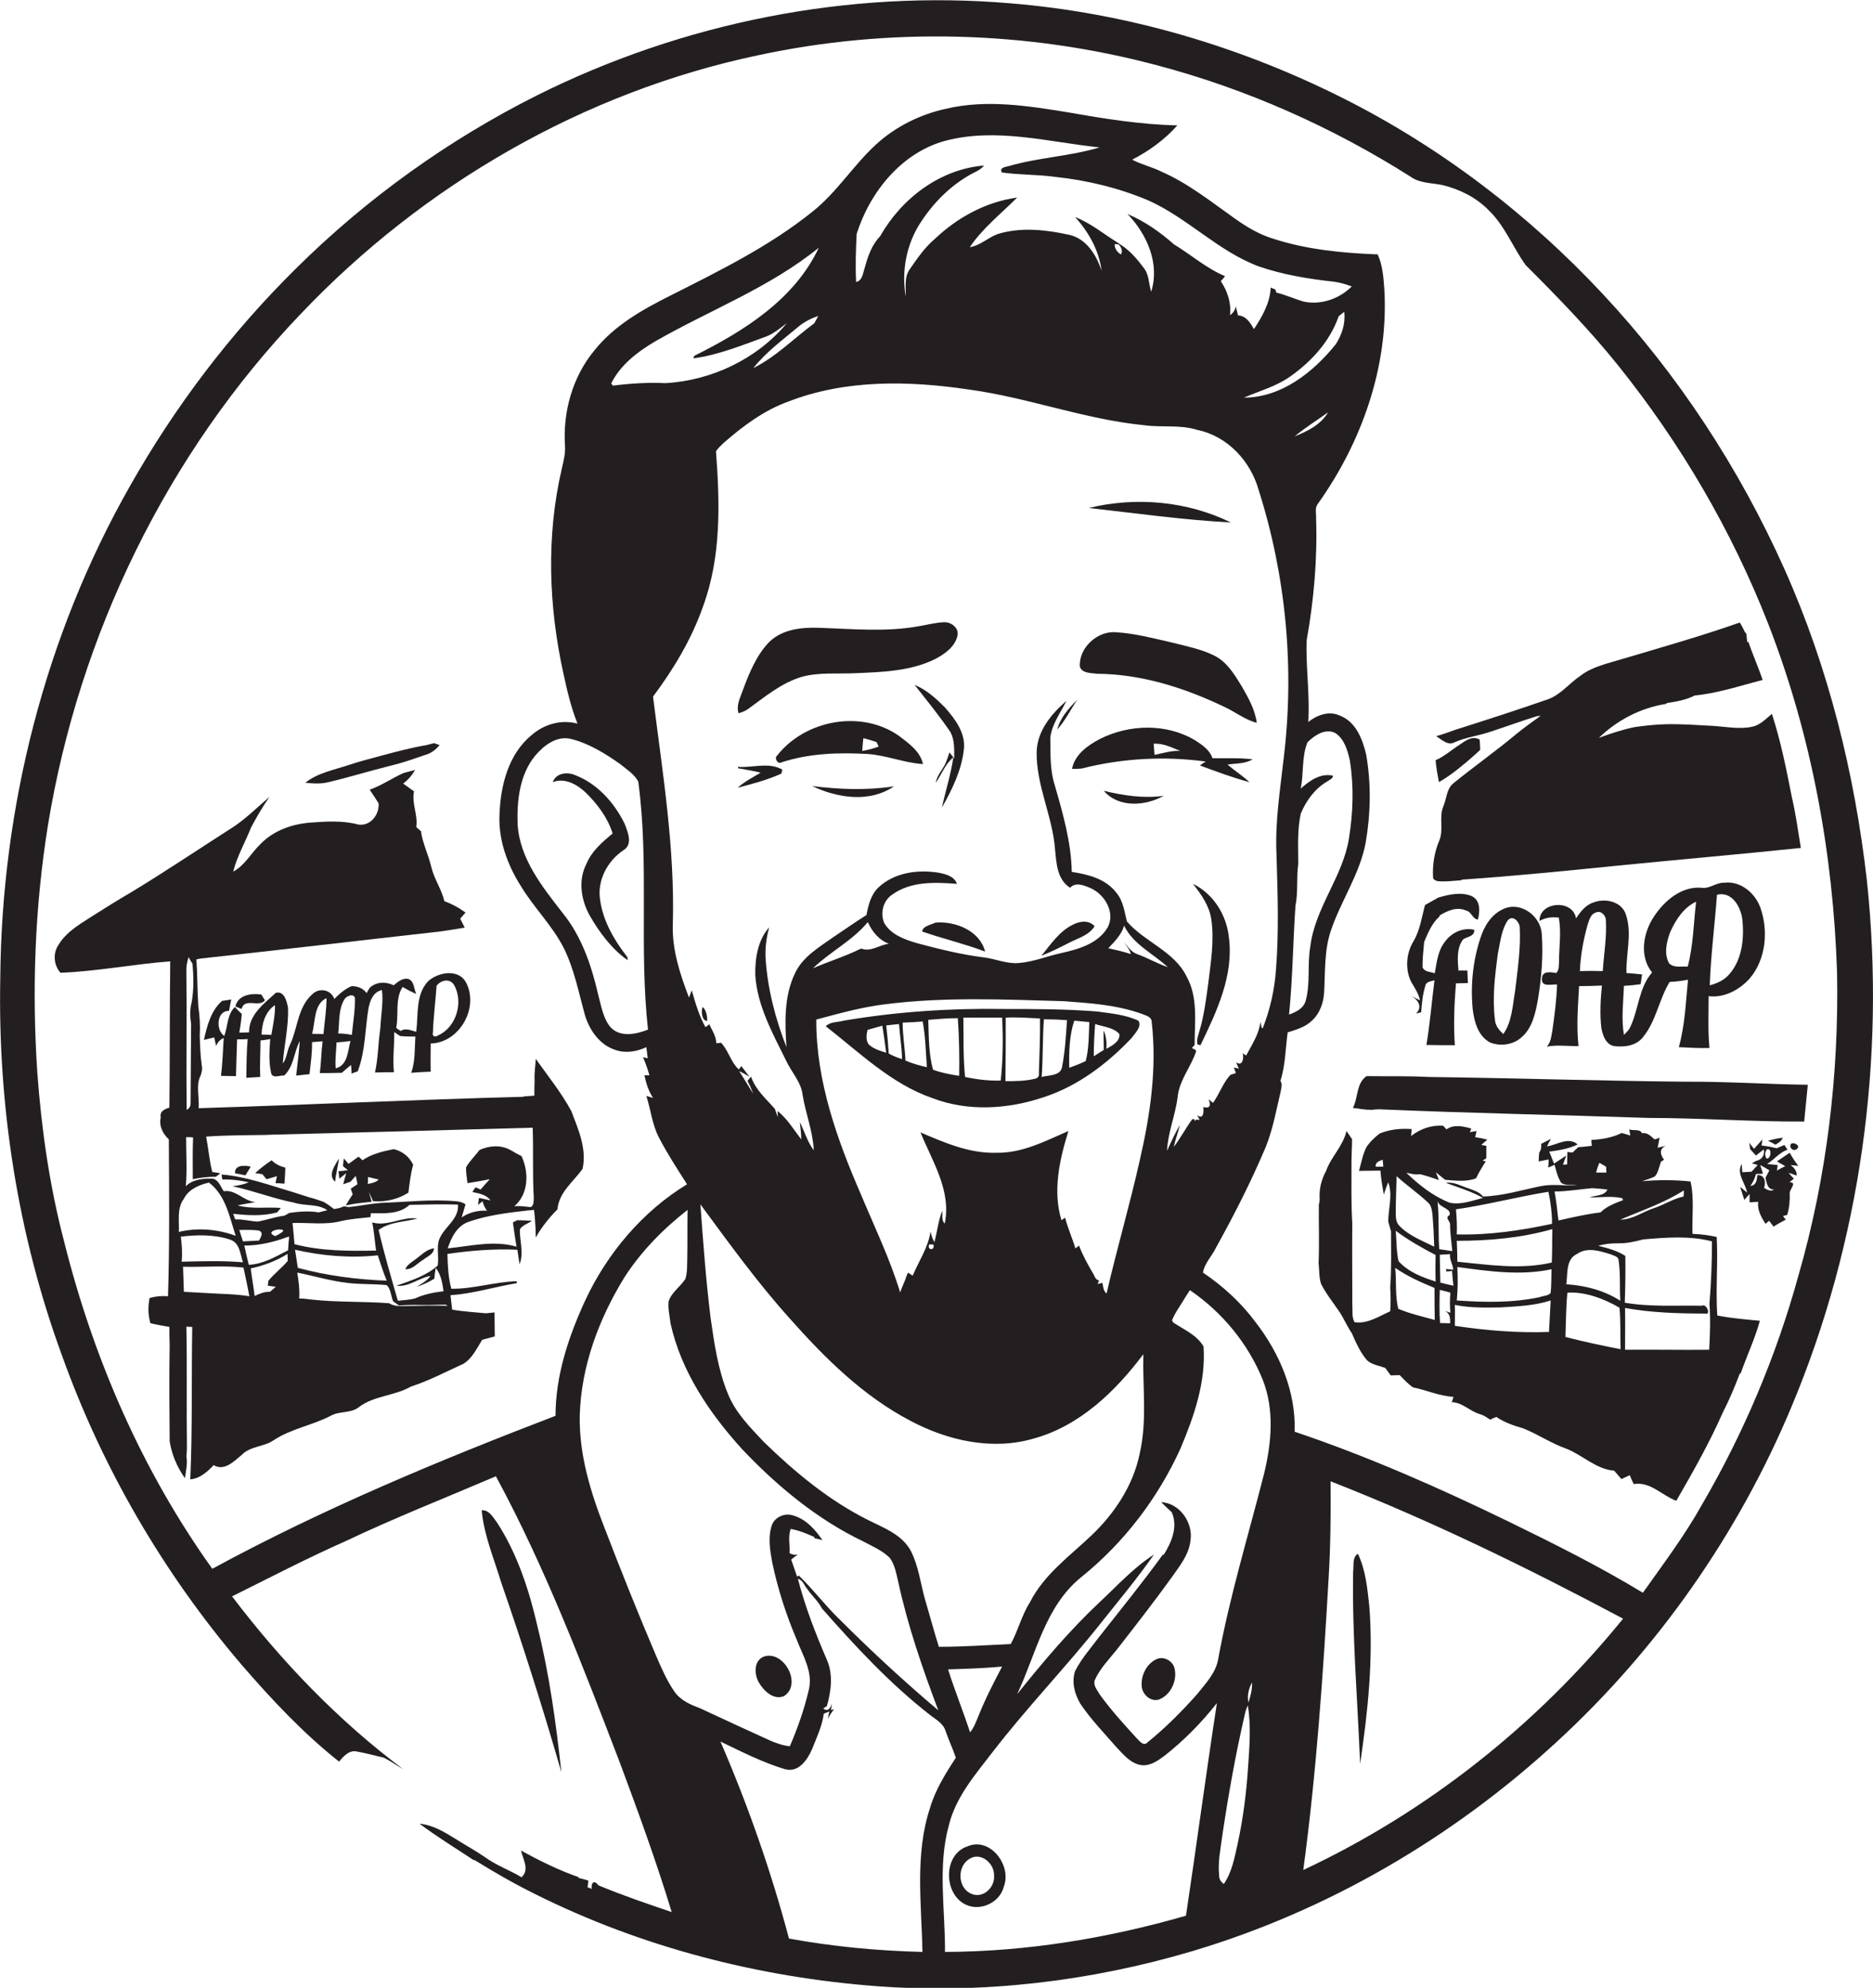 <?xml version="1.0" encoding="utf-8"?>
<!-- Generator: Adobe Illustrator 19.2.0, SVG Export Plug-In . SVG Version: 6.00 Build 0)  -->
<svg version="1.1" id="Layer_1" xmlns="http://www.w3.org/2000/svg" xmlns:xlink="http://www.w3.org/1999/xlink" x="0px" y="0px"
	 viewBox="0 0 672.3 713.4" enable-background="new 0 0 672.3 713.4" xml:space="preserve">
<g>
	<path fill="#231F20" d="M670.1,315.9c-4.4-38.4-13.8-76.4-29.6-111.7c-16.2-36.2-38.2-69.8-65.2-98.7
		c-26.8-28.7-58.4-52.8-93.5-70.4c-37.1-18.6-77.6-30.5-119-33.9c-58.3-5-117.7,6.9-170,33c-31.9,16-61.3,37.1-86.6,62.2
		c-23.4,23.1-43.5,49.6-59.7,78.3C16.2,228.1,0.6,289.6,0.1,351c-0.9,46,6.3,92.3,22.2,135.6c14.5,40.4,36.4,78,64.3,110.7
		c10.8,12.5,22.1,24.6,35.1,34.9c1.5-1.8,3.4-4,6-3.7c3.4,0.6,6.7,1.5,10.1,2.3c2.4,1.2,4.6,2.8,6.9,4.1
		c-23.4-17.5-43.8-38.8-61.4-62c13.5-6.7,26.9-13.7,40.7-19.8c17.7-8.4,36-15.6,54-23.3c17.8,32.9,31.1,67.9,44.5,102.8
		c6.6,17.7,13.1,35.5,18.6,53.6c-8.8-3-17.7-6-26.3-9.6c-2-2.6-2.7,0-2.4,1.3c-0.4-0.2-1.1-0.5-1.5-0.6c0.1-0.6,0.2-1.8,0.3-2.4
		c-0.9-0.3-2.8-0.8-3.7-1l0.3-0.2c-7.2-2.5-14.1-5.9-20.8-9.6c0.7,3.1,3.2,6.9,0.2,9.6c-4.3-2.6-9-4.2-13.1-7.2
		c-3.5-2.4-7.2-4.4-10.8-6.7c-3.9-2.4-8-4.9-12.7-5.3c6.3,4.7,13,8.8,19.5,13.1l0.2-0.1c7.1,4.4,14.4,8.6,21.9,12.3
		c38.1,19,80.1,29.8,122.6,33c38,2.8,76.4-1.7,112.9-12.5c48.8-14.5,93.8-40.8,131.2-75.3c36.2-33.3,65-74.5,84-119.8
		C667.9,445.7,676.9,379.9,670.1,315.9z M241.9,606.8c-2.8-4.1-4.7-8.7-6.7-13.3c-6.3-14.8-12.3-29.8-18.1-44.9
		c-5.1-13-9.3-26.6-9-40.7c0.5-17.6,6.9-34.7,16.1-49.6c6-9.3,13.9-17.3,22.6-24.1c-0.1,5.8,0,11.5-0.1,17.2
		c-0.1,2.5,0.1,5.1-0.7,7.6c-1.8,2.8-4.9,4.7-6,8c-0.3,2.7,0.4,5.4,0.7,8c3.8,17.2,14,32.2,25.7,45.1c12.6,13.3,27.1,25.3,43.7,33.2
		c3.2,1.7,6.7,3.2,9.3,5.8c1.8,2.5,2.3,5.6,3,8.5c3.4,15.8,8.7,31.1,14.4,46.2c-12.3-10.4-24.1-21.3-35.5-32.7
		c-5.1-4.9-9.4-10.7-14.5-15.6l0.9-0.5l-1.6,0.8c-0.7-2-1.4-4-2.1-6.1c0.8-0.7,1.6-1.3,2.4-1.8c-1.1,0.2-2.1,0-3-0.5
		c0.2-2.9-0.6-5.9,0.4-8.7c3,0.5,5.8,1.7,8.5,2.9v0.4c0.7,0.2,2.2,0.5,2.9,0.7c-2.6-3.8-5.9-7.5-10.4-8.8c-3-1.1-6.8,0.5-7.8,3.6
		c-1.4,4.3-0.6,8.9,0.2,13.3c2,9.5,5,18.8,8.8,27.7c2.2,5.7,5.9,11.6,4.3,18c-1.6,6.9-4,13.7-6.8,20.2c-2.6-0.3-5.2-1.2-7.6-2.3
		c-8.2-3.7-16.3-7.5-24.5-11.3C247.9,611.8,244.1,610.2,241.9,606.8z M234.4,250c7.4-9.9,13.9-20.7,18-32.5c6.5-17.7,6-37,4.6-55.5
		c0.7-1.2,1.8-2.1,2.8-3.1c6.9-6,14.5-11.7,23.2-14.8c20.6-8,43.3-7.5,64.8-4.3c21.3,2.9,41.5,10.7,62.9,12.8
		c6.3,0.9,12.9-0.3,19.1,1.7c10.8,2.2,19.1,11.2,22,21.6c9.8,30.8,12.9,63.8,9,96c-1.3,11.6-3.2,23.3-2.6,35.1
		c0.4,13.7,0.9,27.4-0.2,41c-0.5,7.2-2.1,14.2-4.7,20.9l-0.4,0.1c-0.1-0.5-0.3-1.6-0.5-2.2c-0.5,4.4-3.1,8.2-5.1,12L446,378
		c0.6,1.2,0.1,5.1-2.3,3.2c0.2,0.6,0.7,1.8,1,2.3l-1.8-0.4c0.2,0.5,0.5,1.5,0.7,2l-1.5,0.5c-0.1,0-0.3,0.1-0.5,0.2
		c-2.6,2.8-3.9,6.8-6.2,10l-1.6-1.3c1,2.4,0.4,3.4-1.9,2.8c0.2,1.2,0.3,4.8-2.2,2.9l0.9,1.7l-1.2-0.1c-0.1,0.1-0.4,0.4-0.6,0.5
		l0-0.6l-0.8-0.1c-2.4,3.2-4.2,6.8-6.7,10c0.6-2.7,1.6-5.2,2.2-7.9c-1.7,3-3.2,6.2-4.6,9.3c0.3-6.6,3-12.8,3.8-19.3
		c0.6-6.1,4.9-10.9,6.7-16.6l-0.6-0.5c-0.3-0.1-0.7-0.4-1-0.5c0.3-0.3,0.8-0.8,1-1.1c0-8.2,1.3-17.1-2.9-24.6
		c-4.5-9.1-15-12.3-21.4-19.7c-0.9-3.5-1.3-7.3-3.7-10.2c-3.8-5.1-10.2-6.7-16.1-7.6c-0.2-10.7-3.2-21-6.1-31.1
		c-1.8-5.6-1.5-11.4-1.6-17.1c0.6-4.9,3.7-8.9,5.8-13.2c-5.4,4.7-10.5,10.8-10.7,18.3c-0.2,12,5.7,23.1,6.6,35
		c0.5,5,0.7,10.8,5.4,13.8c2-2.2,5.2-0.8,7.5,0.2c5,2.3,8.8,8.7,6,14c-3.4,5.8-10.3,7.8-16.5,9.2c-5.2,1.1-10.1,3.2-15.4,3.6
		c-4.3,0.4-8.3-1.5-12.5-2c-8.1-1-16.1-3-24-5.1c-4.4-1.3-9.3-3-11.8-7.2c-1.5-3.5-0.5-8,2.8-10.2c6.7-4.9,15.5-4.5,23.3-3.9
		c-1-2.8-4.1-3.5-6.6-4c-7.4-1.2-15.8-0.1-21.5,5.2c-2.8,2.6-3.7,6.4-4.4,10c-4,2.5-7.8,5.2-11.7,7.8c-5.2,3.7-11.2,7.1-14,13.2
		c-3.9,8.2-3.6,17.6-3,26.4c-4-10.2-6.8-21-7.5-31.9c-0.2-3.8,0.3-7.5,1.3-11.1c-4.1,4.6-5.1,11.1-5,17.1c0.7,11,6.2,20.9,11,30.6
		c1.9,4.2,5.5,7.8,6,12.5c1.1,6.7,3.7,13.1,4,19.8c-2.3-3-3.3-6.7-5-10.1c0.2,2,0.5,4.1,0.5,6.2c-2.7-3.5-5-7.4-8.5-10.2l0.1,2.2
		c-0.4-1-0.7-2-1.1-3c-3.1-3.5-7-6.9-8.5-11.5c-0.5,0.5-0.9,1-1.3,1.5c0.8,1.5,1.5,3.1,2.1,4.7c-1.7-2.7-3.3-5.5-5.1-8.2
		c1.3,0.6,2.5,1.3,3.7,2c-1-1.3-1.9-2.5-2.9-3.8l-0.9,1.2c-2.9-2.6-3.7-6.8-6.4-9.6c-0.4,0.1-1.3,0.2-1.7,0.2c0-2.5-1.5-4.6-2.5-6.8
		c-0.4,0.3-1,0.8-1.4,1c-2.3-4.1-3.6-8.7-4.9-13.2c-0.3,0.7-0.7,2-1,2.6c-3.2-8.4-6.1-17.1-5.8-26.3
		C242.3,304.4,237.8,277.2,234.4,250z M232.6,369.5c-4.3,1.7-10,2.9-13.5-0.9c-2.7-3.3-3.3-7.7-4.4-11.7
		c-2.4-10.4-5.9-20.8-12.7-29.2c-7.3-9.4-15.4-19.4-16.2-31.8c-0.3-8.5,0.7-17.9,6.3-24.7c3.1-3.7,7.8-7.3,12.9-6
		c6.4,1.6,12.2,5.2,17.6,9c2.3,1.9,5.1,3.6,6.5,6.3C233.1,310,229.3,339.9,232.6,369.5z M220,138.4l-0.6-0.8
		c3.3-6.7,9.5-11.4,15.8-15.1c19.5-11.2,41.1-19.3,58.7-33.6c-8.7,18.6-27,30-44.7,38.8c-0.1,0.2-0.2,0.6-0.3,0.9
		c9.1-1.2,17.7-4.8,26.3-7.9c2.7-1.1,4.9-3,7.2-4.7c-10.6,12.8-27,20.6-43.6,21.5C232.5,137.2,226.3,137.6,220,138.4z M293.7,113.4
		c-0.3,0.6-1,1.9-1.4,2.6c-7.3,5.4-13.7,12-21.9,16.1c4.5-5.7,10.4-10,16-14.7C288.5,115.6,291,114.3,293.7,113.4z M359.6,61.9
		c6.4,0.9,12.9,0.7,19.3,1.6c11.3,1.2,22.5,3.9,33,8.3c14.3,6.3,25.2,18.3,39.9,23.8c8.7,3,17.9,4.5,27,5.5c2.2,0.3,4.3,0.9,6.4,1.7
		c-4.5,4.5-11.2,6.8-17.4,5.4c-3.3-1-6.4-2.4-9.7-3.2l-0.3-1.1l-1.7-0.7c-0.2,5.5-3.1,10.5-6,14.9c-1.3-2.2-2.8-4.8-5.7-4.9
		c-0.3-1.1-0.6-2.2-0.8-3.2c-0.3,1.3-1,2.4-2.1,3.1c0.5-4.4-0.9-8.6-3.3-12.2c0.4-0.4,1.2-1.3,1.5-1.8c-6.7-2.8-12.2-7.7-18.3-11.4
		c-5-4.4-10.5-8.3-16.7-10.9c7,7.2,11.7,17.9,8.5,27.9c-0.9-2.9-0.7-6.2-2.7-8.6c-2.2-3-4.7-5.9-7.8-8c-0.5-0.3-1.4-0.9-1.8-1.2
		c-5-3.1-9.5-6.9-15-9c4.9,5.4,8.6,12,9.5,19.3c-1.8-5.6-5.4-11.5-11.5-12.9c-8.1-1.8-16.7-2.8-24.8-0.6c-4,1-6.9,4.4-11,5
		c4.6-6.8,11.2-12,17-17.8c-11.1,1.5-21.4,7.1-29.5,14.8c-3.7,3.1-6.4,7.1-9.1,11c-2,2.8-1.3,6.5-1.4,9.7c-1.6-9.2,0.3-19,5.5-26.8
		c5-7.6,11.7-14.1,19.9-18.1c1-0.5,2-1.2,2.7-2.1c-15.8,1.3-29.6,11.8-37.3,25.4c-3,3.1-4.4,7.2-5.5,11.3c-0.7,1.8-0.7,4.5-3.1,5.1
		c-0.3-5.8-0.1-11.6,0.2-17.3c4.8-15.1,16.2-29.2,31.9-33.4c18.3-4.8,37,0.5,55.3,2.4c-10.7,3.2-21.9,3.6-32.6,6.7
		C361,59.9,358.6,60.1,359.6,61.9z M466.9,292c1.9-4.6,5-8.9,9.4-11.5c0.8-0.6,2-0.9,2.2-2.1c-4.4-1.1-8.5,1.8-11.6,4.6
		c1.1-5.5,0.3-11.4,2.4-16.6c2.5-2.5,6.6-5.3,10.2-3.2c3.1,2.2,4.2,6.1,5,9.6c1.5,9.3,1.2,18.8-0.3,28.1c-2.2,13.8-12.3,25-13.9,39
		c-1.1,6.3,0.1,12.9-1.6,19.1c-0.7,2.9-3.5,4.2-6,5.1c1.3-13,1.4-26,2.3-39c1-5,0.3-10.1,1-15.1C466,304,465.6,297.9,466.9,292z
		 M464.7,156.6c3.8-3.1,8-5.8,12-8.6C474.1,152.4,469.3,154.8,464.7,156.6z M446.5,142.7c5.6-2.4,11.5-4,16.5-7.5
		c7.7-5.4,14.4-12.7,17.5-21.7c0.5-0.4,1.5-1.2,2-1.6c0.5,4.2-0.8,8.1-3,11.6C471.4,133.6,459.9,142.7,446.5,142.7z M402.4,91.3
		c-1.3-0.6-2.4-2.2-2.3-3.7c0.3,0,1,0,1.4,0.1C402.4,88.6,403.1,90,402.4,91.3z M337,591c-1.8-5.7-3.3-11.4-5-17.1
		c-1.6-5.8-2.3-11.8-5-17.2c-3.1-5.9-9.6-8.3-15.2-11.1c-14.1-7-26.4-17.2-37.6-28.1c-5-5.3-10.3-10.6-13-17.5
		c-3.5-8.6-4.8-17.8-6.1-26.8c-1.7-13.6-2.7-27.3-3.7-41c10.3,14,20.5,28.1,32.1,41c12.6,14.2,26.3,27.8,43.3,36.7
		c13.4,7.1,29.3,10.7,44.1,6.4c16.6-4.5,29.5-17,39.5-30.3c-0.3,11.9,1.4,23.9-1.3,35.6c-2.3,11.4-9,21.5-17.3,29.4
		c-7.9,7.5-17.1,14.1-22.1,24c-3,4.7-4.3,10.3-6.9,15C354.2,590.4,345.6,591,337,591z M359.7,598.1c-3,5.7-6,11.5-8.4,17.5
		c-0.9,2.1-1.6,4.3-3.1,6.1c-2.5-7.6-5.5-15-7.9-22.6C346.8,598.9,353.2,598.7,359.7,598.1z M333.5,446.6c0.4,0,1.2,0,1.5,0
		C335.8,448.8,332.7,448.9,333.5,446.6z M409.2,416c-3.6,16.2-8.3,32.1-12,48.2c-1.2-0.9-1.2-2.5-1.5-3.8c-0.4,0.1-1.2,0.3-1.7,0.4
		l0.5-1.3c-1.5-0.2-1.6-1.9-2.4-2.9c-1.8-3.1-3.5-6.2-4.8-9.6c-0.3,0.3-1,0.8-1.3,1c-1.1-3.7-2.7-7.2-3.7-11c-0.3,0.2-1,0.7-1.3,0.9
		c-3.2-10.5-0.7-21.7,2.5-32c-8.3,3.6-16.6,8-25.9,7.8c-9.6,0.3-18.5-3.6-27.2-7.3c4.2,10.3,11.2,21,8.7,32.7
		c-1.3-1.2-0.7-3.1-0.9-4.6c-1.4,3.6-1.8,7.5-2.8,11.3c-0.7-1.2-1.1-2.5-1.4-3.8c-0.8,5.6-4.2,10.6-6.4,15.8
		c-0.4-0.3-1.3-0.8-1.7-1.1c-0.4,1-0.8,1.9-1.1,2.9c-0.6,1.4-1.2,2.8-1.7,4.2c-3.7-12.1-9.2-23.5-14.1-35.2
		c-8.6-19.8-16.1-40.8-16-62.7c8.2-2.2,16.4-4.5,24.8-5.5c21.2-2.7,42.6-1.7,64-1.1c9.4,0.7,18.9,1.3,27.9,4.5c1.4,0.6,3.7,1,3.7,3
		C415.3,383.4,412.9,399.9,409.2,416z M291.8,347.5c6.2-6,14.2-9.9,19.7-16.6c1.5,3.4,4,6.5,7.6,7.8c-3.4,0.3-6.5,3.1-10,1.7
		C303.5,343.2,297.5,345,291.8,347.5z M408.4,342.5c-2.3-0.7-3.5-2.8-5.1-4.4c1,1.3,2.2,2.6,2.6,4.3c-2.7-0.9-5.4-1.5-8.1-2.1
		c2.3-2.4,4.7-4.8,5.7-8.1c3.2,6.7,10.4,10,15.7,14.9C415.4,345.8,412,343.8,408.4,342.5z M333.8,648.9c-5.5,16.7-3,34.4-2.7,51.6
		c-16-0.4-32.1-1.9-47.9-4.8c-6.4-24.1-14.7-47.8-24.6-70.7c7.5,3.6,15.1,7.5,23.1,9.9c4.9,1.4,8.1-3.3,9.8-7.2
		c1.6-4.1,3.6-8.2,4.2-12.7c0.5-0.2,1.5-0.6,2-0.8l-0.6,2.6c0.7-1.2,1.4-2.3,2.3-3.4l-1.1,0.3c0.1-0.6,0.2-1.9,0.3-2.6
		c-0.3,1.7-1.4,3.5-3.1,2l1.3-0.8c1.5-5.3,2.3-11.2,0.1-16.4c-4.1-9.5-7.9-19.2-10.5-29.3c1.8,0.4,2.3,2.5,3.4,3.7
		c1.6,2.4,3.9,4.3,5.2,6.9c11.9,13.5,24.3,26.9,38.5,38c2.2,1.8,5,3.1,5.9,6c1.1,3.2,2.6,6.4,3.7,9.6
		C339.3,636.6,335.7,642.4,333.8,648.9z M448,634c-0.6,9.4-1.8,18.7-3.8,27.9c-1.1,4.9-2,9.9-4.9,14.2c-1.1-0.7-1.8-1.9-1.7-3.2
		c-0.5-4.6,0.5-9.3,1.1-13.9c2.2-14.8,4.8-29.5,8.2-44.1c0.2-1,0.6-2,1-2.9C449.1,619.3,448.5,626.7,448,634z M448.1,611
		c-0.5-2.5,0.1-5,1.3-7.2C449.5,606.3,448.9,608.7,448.1,611z M453.7,529c-5.6,22-12.3,43.8-16.4,66.2c-0.8,5.1-4.5,8.9-7.6,12.8
		c-5.5,6.2-11.4,12.1-17.8,17.3c-1.4,1.5-2.8-0.4-3.8-1.4c-4.6-5-9.3-10.2-13.3-15.7c-0.9-1.6-2.4-3.2-1.9-5.1
		c1.8-4.2,5.1-7.5,7.9-11c6.7-8.6,13.5-17.3,19.9-26.2c2.8-4,6-7.9,6.6-12.9c1.1-6.4-3.8-13.6-10.5-13.9c1.2,1.2,2.5,2.4,3.8,3.6
		c2.3,5.3-0.1,10.8-2.9,15.3l-0.3-0.1c-7.3,10.1-15.2,19.8-22.9,29.6c-3,4-6.3,7.7-8.6,12.2c-1.3,4-0.2,8.1,1.8,11.6
		c3.8,5.7,8.6,10.6,13.1,15.8c2.6,2.7,5.2,6,9.2,6.4c3.1,0.2,5.7-1.7,8-3.4c7-5.5,13.3-11.9,18.8-18.9c-3.9,25.4-7.3,50.9-11.1,76.3
		c-28.1,8.1-57.2,12.9-86.5,13c0.1-15.2-2.7-30.7,1.4-45.5c2.5-10.2,9.6-18.3,15.9-26.5c12.2-15.8,26-30.1,38.4-45.7
		c6.5-8.2,13.3-16.3,19.3-24.9c-7.2,4.6-13.1,11.1-19.3,16.9c-10.9,10.2-20.5,21.6-29.8,33.2c6.8-14.4,10-31.5,23-42
		c15.3-12.3,27.5-28.3,35.6-46.1c4.9-11.6,9.2-24,8.3-36.7c-2.5-4.2-7-6-10.9-8.6l-0.4-0.8c1.2-3,3.2-5.5,4.8-8.3
		c0.5-0.8,1.1-1.7,1.6-2.5c11.6,7.9,21,19.3,26.2,32.3C457.5,506,456.4,518,453.7,529z M467.8,671.1c4.7-34.8,7.1-69.8,9.1-104.8
		c0.7-11.5,0.8-23.1,0.7-34.7c36,14.1,70.8,31.1,105,49.3C551.7,619,512.2,650.3,467.8,671.1z M645.5,457.9
		c-7.9,28.7-19.6,56.4-34.6,82.1c-6.2,11.1-13.9,21.3-21.2,31.6c-15.5-9.4-31.7-17.5-47.9-25.4c-25.1-12.2-50.7-23.5-77.1-32.4
		c0.5-14.4-5.4-28.2-14.1-39.4c-5.2-7-11.7-12.9-18.8-17.7c0.5-3.3,3.3-6,4.7-9c6.5-11.7,12.6-23.7,17.8-36c2.6-6.4,3.8-13.3,5.4-20
		c0.2-1.3,0.7-2.7-0.1-3.8c1.8-5.6,1.8-11.6,2.6-17.4c3.1-1,6.4-1.9,8.8-4.3c2.8-2.6,4.1-6.4,4.3-10.2c0.4-7.3,0-14.9,2.4-22
		c3.6-10.7,10.4-20.3,12.5-31.6c1.8-10.4,2-21.1,0.2-31.5c-1.3-5.6-3.7-11.9-9.5-14.1c-3.8-1.8-8.2-0.2-11.3,2.3
		c0.6-9.8-0.9-19.5-0.6-29.2c2.6-14.5,3.9-29.2,3.4-44c0.1-1.6-0.5-3.4,0.5-4.9c15.9-22.2,25.6-49.6,24-77.1
		c-0.3-4.3-0.6-8.7-2.4-12.6c-12.7-0.5-25.5-1.7-37.7-5.7c-4.9-1.5-9.4-4.2-13.6-7.2c-8.5-6-16.7-12.6-26.3-16.8
		c-3.4-1.7-7.1-2.5-10.5-4.3c6-3.1,11.7-7.2,16.2-12.3c-13.2-0.3-26.3-2.4-39.3-4.7C369,38,354.2,35.6,339.7,39
		c-9.3,2-18.2,6.4-25.2,12.8c-8.2,7.5-14.1,17.2-22.8,24.1c-15.5,12.5-33.5,21.3-51.1,30.2c-10,5-20.1,10.7-27.2,19.6
		c-7.9,9.5-11.4,22.1-10.6,34.3c0.2,2.7-0.5,5.4-1.1,8c-5.7,24.3-4.8,49.7,0.6,74c1.3,6,2.7,12,5,17.7c-5.8-1.6-12.1,0.2-16.6,4.2
		c-8.2,6.8-11,17.9-11.4,28.2c-0.5,9.2,2.8,18.2,7.6,25.8c4.7,7.8,11.4,14.3,15.5,22.4c3.7,7.5,5.3,15.8,7.5,23.8
		c1.6,5.5,5.3,10.9,11,12.7c3.7,1.3,7.7,0.6,11.1-1c0.2,1.3,0.3,2.6,0.5,4l-1.7-0.4c0.9,2.1,1.7,4.3,2.3,6.5c-0.4,0-1.3,0-1.8,0
		c0.6,2.8,1.5,5.7,3.1,8.1c-0.6-0.2-1.8-0.5-2.4-0.7c1.6,5,2.1,10.3,4.5,14.9c3,5.8,6.6,11.3,10.1,16.8c-16,9.8-28.6,24.7-36.5,41.6
		c-6,13-10.7,27-10.7,41.5c-42,16.1-83.6,33.4-123.2,54.9c-25.2-35.2-42.7-75.5-53.2-117.5c-5.2-19.8-8.1-40.1-9.6-60.5
		c-2-29.6-0.9-59.5,3.8-88.8c11.2-68.4,42.8-133.5,90.8-183.6C152,66.3,209.5,33.1,271.8,19.9C319,9.7,368.6,11,415.2,23.4
		c32.2,8.5,63,22.2,91.1,40c3.3,2.4,7.5,2.2,11.4,3c6.2,1.5,12.1,4.4,16.6,9c5.8,5.5,8.7,13.3,13.3,19.7
		c11.5,11.5,22.9,23.2,33.1,35.9c22.5,28,40.9,59.4,54,92.9c15.5,39.8,23.3,82.4,24.7,125.1C660.1,385.7,655.7,422.6,645.5,457.9z"
		/>
	<path fill="#231F20" d="M390.8,182.3c17,1.9,34,4.3,51,5.2C426.1,179.8,407.7,178.2,390.8,182.3z"/>
	<path fill="#231F20" d="M268.3,254.6c6.1-4.4,12.1-9.5,19.5-11.7c6.2-1.7,12.7-1,19.1-1.3c9.7-0.4,19.8-0.7,28.6-5
		c3.5-1.8,7.4-4.5,8.2-8.6c0.5-2.7-2.3-4.8-4.8-4.7c-3,0.1-5.9,0.9-8.9,1.4c-11.9,2.2-24.1,1-36.1,0.6c-6.2-0.2-13,0.5-17.7,5
		c-4.7,4.8-7.3,11.3-9.6,17.5c-0.9,2.6-2.4,5.3-1.5,8.2C266.1,255.6,267.3,255.3,268.3,254.6z"/>
	<path fill="#231F20" d="M393.8,241.8c15.8,0.1,31.3,5,45.5,11.8c4,1.8,7.5,4.7,11.8,5.8c-0.6-4.8-3.1-9.1-5.5-13.3
		c-2.6-4.2-5.3-8.7-9.9-10.9c-4.7-2.3-9.9-3.3-15-4.6c-6.6-1.5-13.3-3.3-20.1-3.7c-6.6-0.6-13.4,5.5-13,12.3
		C388.3,241.7,391.7,241.5,393.8,241.8z"/>
	<path fill="#231F20" d="M328.3,245.8c4.4,5.6,8.9,11.1,12.9,17c1.5,2.9,1.3,6.2,1.3,9.4c-0.6-0.7-1.1-1.5-1.7-2.2
		c-0.4,1.2-0.8,2.5-1.3,3.7c-1.1,2.5-3.2,4.5-3.6,7.2c2.1-3,3.4-6.8,6.3-9.1c-0.9,6.1-2.8,12-4.1,18c3.7-6.5,7.1-13.5,7.9-21
		c0.6-5.9-3.3-10.9-6.9-15C335.9,250.6,332.5,247.5,328.3,245.8z"/>
	<path fill="#231F20" d="M322.7,264.1c-13.5-9.5-33.7-5.8-43.8,7.1c-1.1,0.9,0.3,3.2,1.6,2.4c10-3.3,20.7-3.6,31.1-3
		c6.7,0.5,13,3.2,19.7,3.6C330.3,269.6,326.2,266.8,322.7,264.1z M309.5,269.5c0.1-1.5,0.2-3.1,0.4-4.6c1.6,0.4,3.2,0.9,4.7,1.4
		c0.2,0.4,0.6,1.2,0.8,1.6C313.5,268.7,311.5,269.1,309.5,269.5z"/>
	<path fill="#231F20" d="M435.2,272.1c-1-3-3.7-4.8-6.2-6.4c-10.3-6.2-23.7-5.8-34.2-0.5c-4.4,2.3-9,5.6-10,10.7
		c1.2,0.1,2.4,0,3.5-0.1c14.5-3.7,29.7-4.5,44.5-2.5c-0.5,0.3-1.6,1-2.1,1.4c5.9,2.2,11.8,4.4,17.8,6c-2.5-2.3-5.3-4.1-7.9-6.3
		c3-0.5,6.3-0.2,9-1.9C444.9,271.9,440,272.2,435.2,272.1z M414.4,270.9c-0.1-1.3-0.2-2.7-0.3-4c3.4-0.2,6.4,1.3,9.5,2.6
		C420.5,269.3,417.5,270.3,414.4,270.9z"/>
	<path fill="#231F20" d="M117.9,280.7c7.2-1.7,14.3-3.9,21.5-5.7c2.5-0.6,5-1.3,7.4-2.1c2.1-0.7,4.1-1.4,6.2-2.1
		c2-0.6,3.5-1.9,4.8-3.4c-0.5-0.2-1.5-0.5-2-0.7c-0.7,0.2-2.1,0.5-2.7,0.7c-5.4,0.9-10.6,2.3-15.9,3.7c-4,1.1-8,2.1-11.9,3.4
		c-5.3,1.8-11.2,2.8-15.7,6.4C112.3,281.2,115.1,281.4,117.9,280.7z"/>
	<path fill="#231F20" d="M264.9,275.2l0,0.5c2.7,0.5,5.4,0.9,8.1,1.6c-2.8,1.7-5.8,3.2-8.2,5.4c5.3-1.4,10.7-2.8,15.7-5.1
		c0.1-0.4,0.2-1.1,0.3-1.4C276,273.4,270.2,275.6,264.9,275.2z"/>
	<path fill="#231F20" d="M206.5,278.2c-2.9-1.3-6.9-0.8-8.1,2.5c4.3-1.7,8.7,0.8,11.8,3.7c4.2,4.1,7.9,9,9.7,14.7
		c-3.7,3.1-7.5,6.3-9.4,10.9c-3.1,6-1.9,13.2,1.3,18.8c3.5,6,7.8,11.8,13.5,15.8c0-0.3-0.1-0.9-0.1-1.1c-4.7-6-8.8-13-9.8-20.6
		c-1.1-7,2.7-14,8.4-17.8c3.5-2.1,1.5-6.6,0.4-9.5C220.5,288.1,214.5,281.3,206.5,278.2z"/>
	<path fill="#231F20" d="M291.5,282.1c9.1,4.3,20.6,6.1,29.4,0.1C311.1,283.7,301.3,283.3,291.5,282.1z"/>
	<path fill="#231F20" d="M396.2,283.8c5.3,6.2,14.9,5.5,21.5,1.8C410.4,286.6,403.2,285.5,396.2,283.8z"/>
	<path fill="#231F20" d="M72.1,385.8l0.2-0.8c0.3-0.9,0.3-1.9,0.1-2.8c-0.5-3.5-0.6-7.1-0.7-10.6c0.2-3.5,0-6.9-0.5-10.4
		c-0.4-5.6-0.3-11.3-0.7-16.9l1.5-0.3c28.6-3.1,57.3-6.5,85.9-9.7c3-0.4,5.9-0.9,8.9-1.4c-0.5-1.1-1.1-2.1-1.6-3.2
		c0.6-0.8,1.3-1.5,1.9-2.2c-2.3-1.7-4.9-3.1-7.6-4.1c-1-4.3-3.7-8-4.7-12.3c-1-4.3-3.1-8.4-3.7-12.8c-0.6-0.5-1.1-1-1.7-1.5
		c0.7-4.3-1.7-8.4-0.8-12.8c-1.3-0.9-2.6-1.9-3.9-2.8c1.8-1.3,3.2-3,4.3-4.9c-1,0.3-3,0.8-4.1,1.1c-4.1,1.8-7.9,4.5-12.2,6
		c1.1,1.6,2.2,3.3,3.2,4.9c0.3,4.1-3,8.3-7.3,7.6c-5.6-1.5-11.4-1.1-17.1-0.7c-6.6,0.5-13.2,2.8-17.9,7.6c-3.4,3.2-5.6,7.7-9.9,10
		c1.4-5.5,4.3-10.5,6.4-15.8c2-3.8,4.2-7.5,6.6-11c-4.7,4-9.1,8.5-14.4,11.7C70.6,305.2,59,313,47.1,320.2c-5,2.9-9.9,6-14.8,9.1
		c-4.2,2.7-8.7,5.4-11.3,9.8c-2.1,3-1.7,7.3,0.7,10c13.2-0.5,26.2-3.1,39.4-4.1c-0.2,17.5-0.1,35-0.3,52.5c-1.7,0.5-3.6,1.4-3.1,3.5
		c-0.7,3.1,0.7,5.8,2.9,7.9c0.1,18.8,0.3,37.5-0.3,56.3c-2.2-0.2-4.4,0-6.6,0.6c-0.6,3-0.6,6.1,0.3,9.1c2.3,0.5,4.5,0.9,6.8,1.3
		c0,2.1,0,4.2,0.1,6.4c-0.2,11.5-0.1,23,0,34.6c0.7,4.7,2.7,9.4,5.5,13.3c0.3-2.6,1-5.3,0.5-7.9c0.1-0.7,0.2-2.1,0.2-2.8
		c-0.2-14.6,0.1-29.2-0.2-43.7c0.5,0,1.6,0.1,2.1,0.1c-0.3,18.2,0.1,36.5-0.7,54.7c3.5-0.3,6.1-2.7,8.4-5.1
		c3.8,2.3,7.3-1.4,10.1-3.7c3.1-3.2,8-2.8,11.5-5.3c6.3-4.1,13.8-5.3,20.4-8.7c3.1-1.8,7.2-0.8,10.1-3.1c5.5-4.2,12.8-4,18.7-7.4
		c6.5-2.1,12.5-5.3,18.7-8.1c3.3-1.9,4.9-5.6,6.9-8.7c1.5-0.4,3-0.8,4.5-1.2c0-2.9-0.1-5.8-0.1-8.6c-0.8,0.1-2.3,0.2-3.1,0.3
		c-4-0.4-8.1-0.6-12.1-1.3c-0.2-1.7-0.4-3.5-0.6-5.2c8.1-0.5,15.8-3,23.8-4.3c0-0.2,0-0.5,0-0.7c-7.9,0.2-15.6,2.8-23.5,2.7
		c-1.1-4.1-1.3-8.3-1.4-12.5c8.3-1.2,16.7-1.9,25.1-1.5c0.3,1.7,0.5,3.5,0.8,5.2c1.6-4.1,0-8.4,0.1-12.5c0.9-1.6,2.9-2,4.3-3.1
		c-1.8-0.1-3.5-0.2-5.3-0.2c-0.4,0.2-1.1,0.6-1.5,0.8c0.4,2.9,0.8,5.8,1.3,8.7c-8.1-2.4-16.5-0.2-24.7,0.6c1.3-3.9,3.3-8,7.4-9.5
		c6.9-2.4,14.2-3.3,21.4-4.1l1.2-0.1l1-0.1c0.1,0.8,0.2,2.3,0.3,3.1c0.2,2.3,0.3,4.5,0.3,6.8c2.1-3.7,4.8-7.1,7.8-10.1
		c0.5-6.1,5.7-9.9,9-14.5c1.6-7.2-1.5-14.1-4-20.7c-3.6-6.7-8.4-12.6-12.8-18.8c-0.1,2.6-0.6,5.2-0.4,7.8c-0.1,1.8-0.1,3.6-0.1,5.4
		c-1.4,0.1-2.7,0.2-4.1,0.3l0.4,0.1c-39,1-77.9,2.9-116.8,4.1C71.6,393.6,70.2,389.3,72.1,385.8z M67.7,343.5c0.3,0.6,1,1.8,1.4,2.4
		c0.4,4.6,0.5,9.2-0.3,13.8c-0.7,2.6-0.6,5.2-0.2,7.8c-0.1,9.5-0.1,19-0.2,28.5c0,1-0.4,1.8-1.4,2.3c-0.2-16.5,0.1-33-0.1-49.5
		C66.8,347.1,67.1,345.3,67.7,343.5z M66,430.2c1.7-3.4,5.5-5,9-5.8c6,4.5,7.4,12.4,9.6,19.1c-6.5-2.4-13.6-3-20.4-1.4
		C64.4,438.2,63.4,433.7,66,430.2z M64.9,443.8c5.9-0.7,12.1-0.8,17.8,1.1c3.4,1.2,3.5,5.2,4.5,8.1c-7.3-0.6-14.7-0.4-22-0.2
		C65.5,449.8,65.3,446.8,64.9,443.8z M85.9,441.4c2.3,0,4.7-0.1,7,0.2c1.9,0.8,0.7,2.3,0.1,3.6c-1.9,0.1-3.9,0.2-5.8,0.3
		C86.8,444.2,86.3,442.8,85.9,441.4z M75.1,464.1c-3-0.2-6.1-0.3-9.1-0.5c-0.1-3-0.2-6-0.3-9c7.2,0.2,14.5-0.5,21.7,0.3
		c0.7,3.4,1.5,6.9,2.1,10.3C84.8,464.4,79.9,464.4,75.1,464.1z M96.3,459.7c0,0.4-0.1,1.3-0.2,1.7c0.7,0.1,2.2,0.3,2.9,0.4
		c-0.7,0.6-1.4,1.2-2.1,1.8c-2-0.1-3.8,0.7-5.5,1.5c-0.4-3.3-1-6.6-1.4-9.9c4.7-1,9.2-2.7,13.2-5.2c0,0.6,0.1,1.9,0.1,2.5
		C101.1,455.1,98.4,457.1,96.3,459.7z M103.4,448.7c-4.5,2.3-9,5-14.1,5.2c-0.6-2.3-1.1-4.6-1.6-6.9c5.3,0,10.4-1.2,15.3-3l0.8-0.2
		C103.6,445.4,103.5,447,103.4,448.7z M101.5,441.4l0.2,0.4c-0.9,0.8-1.8,1.3-2.9,1.8C95.1,442.2,99.7,440.7,101.5,441.4z
		 M105.9,448.5c9.7,2.2,19.8,3.1,29.7,2c1,3.1,2,6.1,3.2,9.1c-10.8-0.4-21.5-1.8-31.9-4.6c-0.3-1.8-0.5-3.5-0.8-5.2L105.9,448.5z
		 M160.7,468.6c-5-0.1-10,0-15,0.1c-2,0-4.2,0.2-6-1c-9.2-0.7-18.5-0.3-27.7-1.3c-1.5-0.2-3.1-0.4-4.6-0.4c0.2-3.1-0.2-6.2-0.7-9.3
		c6,1.2,11.9,3,18,3.7c4.7,0.6,9.4,0.3,14.1,0.8c1.5,1.4,1.5,3.9,2.3,5.8c0.7,0.5,1.4,1,2.1,1.5c1.9-0.1,3.8-0.2,5.6-0.2
		c3.7,0.1,7.5,0,11.2-0.1C160.1,468.3,160.5,468.5,160.7,468.6z M157.4,445.6c-0.6,2.8,0.2,5.8-0.3,8.6c-4.2,3.7-9.6,5.4-14.8,7.2
		c4.4,0.6,8-2.8,12.2-3.5c-1.2,1.8-3.1,2.7-4.9,3.9c2.2-0.7,4.3-1.7,6.3-2.9c0.1-1.3,0.3-2.6,0.5-3.9c1.9,2.4,2.4,5.5,2.8,8.4
		c-3.5,0.4-7,1.1-10.3,2.6c-2,0.5-4.1,0.6-6.1,0.8c-2.4-8.4-4.9-16.8-6.9-25.4c4.1-3,9.3-2.8,13.9-4.1c-5.5-0.8-10.7,3-16.2,1.4
		c0.7,3.3,0.9,6.8,1.4,10.1c-9.8,0.2-19.8,0.2-29.3-2.3c-0.2-2.5-0.4-5.1-0.7-7.6c5.8-0.2,11.8,0.8,17.5-0.7c3.5-0.8,7-1,10.5-1.4
		c0-0.4,0.1-1.1,0.1-1.4c4.7,0,10.1,0.5,13.9-3c5.8-0.1,11.6-0.3,17.4-0.1C164.8,438,158.7,440.6,157.4,445.6z M76.2,420.6
		c-1-3.8-1.3-7.7-2-11.5l-0.2-1.2c7.1-0.5,14.3-0.5,21.4-0.6c0.6,0,1.8-0.1,2.4-0.1c31.1-0.8,62.3-1.6,93.4-2.5
		c0.3,8.4-0.1,16.8,0.4,25.2c-0.1,1.1,0.1,2.7-1.1,3.3c-2-0.2-3.9-0.5-5.9-0.3c5.2-4.4,5.3-12.2,2.6-18c-1.4-0.7-2.7-1.4-4-2.2
		c-3.5-1.9-7.5-1.6-11.1,0c-1.5,2.1-3.5,3.9-4.8,6.2c-0.1,1.9,0.3,3.8,0.5,5.7c2.7-0.4,5.3-0.9,8-1.4c-1.1,1.2-2.2,2.4-3.3,3.7
		c-0.4-0.2-1.3-0.6-1.8-0.8c-0.3,0.4-0.9,1.2-1.1,1.7c2.4,0.5,4.9,0.9,6.5,3c-1.4-0.3-2.8-0.6-4.2-0.9c-0.1,0.6-0.2,1.9-0.3,2.5
		c0.4-0.3,1.2-1,1.6-1.3c0.3,1.2,0.8,2.3,1.6,3.4c-3.2-0.2-6.4,0.6-9.1,2.4c0.5-1.6,0.9-3.1,1.4-4.7c-1-0.7-2.2-1-3.4-1.1
		c-9-0.8-18,0.3-27.1,0.6c-3.8,0.3-7.6,1.1-11.4,1.5c-0.5-0.1-1.4-0.2-1.8-0.3c-1,0.6-2.3,0.8-3.5,1c-1.2-0.9-2.5-1.9-3.8-2.6
		c-1.7-0.6-3.4-1.2-5.1-1.6c-1.9-0.6-3.7-1.2-5.6-1.8c-8.5-2.5-17-5.7-25.9-6.4c0.1,0.5,0.2,1.3,0.3,1.8c3.2-0.1,6.4,0.3,9.5,1
		c-1.9,0.8-3.9,1.2-5.9,1.4c7.5,1.6,14.6,4.4,22.1,5.9c4,1.3,8.4,0.3,12,2.7c-0.8,0.2-2.3,0.6-3.1,0.8c-3.5-0.6-7.1-0.3-10.6,0.2
		c-0.4,0.3-1.3,0.8-1.8,1c-3.2,0.4-6.3,1.5-9.4,2.1c-2.7-0.1-5.4-0.9-8.2-0.8c-0.2-0.5-0.5-1.5-0.7-2c5.3,0.6,10.6,0.9,15.8-0.5
		c0.3-0.4,1-1.2,1.3-1.6c-5.2-0.4-10.4,0.5-15.5-0.9c2.1-0.5,4.3-0.8,6.4-1.2c-4.2-0.3-7.1-4.6-11.4-3.9c-1.1-1.6-1.8-4-3.9-4.5
		c-3.4-0.1-7.2,0.2-9.7,2.7c0.5-5.9,0.1-11.7,0.1-17.6c0.6,0,1.9,0,2.5,0.1c-0.2,5-0.1,10-0.1,15c2.7-0.6,5.5-0.9,8.3-0.9
		c0.5-0.4,1.1-0.8,1.6-1.2C78.4,420.9,77,420.7,76.2,420.6z"/>
	<path fill="#231F20" d="M428.2,317.2c3,3.8,5.9,7.9,6.6,12.8c1.1,7.7-0.2,15.3-1.1,22.9c-0.8,5.8-1.5,11.6-3.2,17.2
		c-0.4,1.6-1.2,3.2-0.6,4.8c0.3,0,0.8,0.1,1,0.2c5.8-12,12-25,10.2-38.7C440.3,328.4,435.5,320.7,428.2,317.2z"/>
	<path fill="#231F20" d="M628,351.2c5.9-6.9,6.8-17.1,3.9-25.4c-1.9-5.4-7.3-9.8-13.1-9c-2.9-0.1-5.2,2.3-8.1,1.8
		c-7.2-0.6-13.3,4.7-17,10.3c-3.9,5.8-5.4,14.3-0.7,20.1c-4.8,5.5-4.8,13.2-7.8,19.5c-0.5,1.2-1.4,2-2.3,2.9c-1-5.8-0.2-11.8,0-17.6
		c2-0.1,4-0.3,6-0.6c0.1-0.9,0.4-2.6,0.5-3.5c-1.9-0.2-3.8-0.4-5.6-0.5c-0.2-7,2.1-14.2-0.2-21c-1.5-4.7-7.5-6-11.7-4.3
		c-2.8,0.9-4.7,3.4-6.2,5.7c-1.1-7-13.2-6.1-13.1,0.9c2.1-1.2,4.5-1.5,6.9-1.2c1,5.2,0.1,10.5,0.1,15.7c-0.1,1.5,0.1,3.1-1,4.2
		c-1.8-0.3-5-0.9-5.1,1.8c-0.5,3.4,3.3,2.2,5.4,2.3c-0.2,5.6-0.9,11.1-1.7,16.6c-0.4,2-0.5,4.2-2,5.7c3.8-0.7,7.6-0.1,11.4-0.2
		c-0.8-7.1-0.2-14.3,0.2-21.5c2.7,0,5.5-0.1,8.2-0.2c-0.5,5.1-0.8,10.2-0.2,15.3c0.5,2.6,1.6,5.8,4.5,6.4c3.8,0.5,8.2-0.1,10.6-3.4
		c4.6-5.7,5.6-13.4,9.4-19.6c2.2-0.1,4.4-0.4,6.6-0.8c-0.8,8.1-1.1,16.3-3.3,24.2c3.6,0.2,7.3,0.4,11,0.3
		c-0.6-6.2-0.3-12.4-0.3-18.6C618.8,358.2,624.3,355.3,628,351.2z M616.3,321.1c5.4-1.3,8.5,4.3,9.1,8.8c0.7,6.7,0,14.1-4.4,19.4
		c-1.8,2.3-4.5,3.6-7.3,4.3C614.1,342.7,615.5,331.9,616.3,321.1z M575.3,348.5c-2.7-0.1-5.5-0.1-8.2,0c0.2-5.5,1.2-11,2.7-16.4
		c0.6-1.7,1-4,3-4.6c1.7-0.9,3.5,0.9,3.6,2.5C576.8,336.2,575.7,342.3,575.3,348.5z M605.8,346.9c-2.2-0.2-4.9,0.6-6.7-1.2
		c-1.9-3.5-0.9-7.7,0.4-11.2c2-4.4,4.8-8.8,9.3-10.9C607.9,331.3,607.8,339.3,605.8,346.9z"/>
	<path fill="#231F20" d="M553.4,335.1c-0.4-6.3-7.4-11.6-13.5-9c-4.4,1.8-7.1,6.1-8.5,10.5c-2.7,8.1-3.6,16.9-2.8,25.4
		c0.5,4.5,1.9,9.8,6.2,12.1c3.7,1.5,8.3,0.9,11.3-1.8c3.9-3.3,5-8.6,5.9-13.4C553.3,351,554,343,553.4,335.1z M543.8,355.9
		c-0.9,5.2-1.1,10.8-4.2,15.2c-1.5-1.4-2.9-3-3-5.2c-1-7.8,0-15.7,1-23.4c0.9-4.1,1.2-8.6,3.6-12.2c1.8-2.1,4.2,0.5,4.3,2.5
		C545.9,340.5,544.7,348.3,543.8,355.9z"/>
	<path fill="#231F20" d="M335.8,331.1c-1.6,0.8-4.6,1.2-4.8,3.2c7.5,2.6,15.2,4.4,22.6,7.2C351.7,334,342.9,330.5,335.8,331.1z"/>
	<path fill="#231F20" d="M392.9,332.4c-2.1-2.4-5.6-1.8-8.1-0.4c-4.7,2.4-7.7,7-11,11c3.5-1.4,6.9-3.1,10.2-4.8
		C387.2,336.6,390.9,335.6,392.9,332.4z"/>
	<path fill="#231F20" d="M509.7,359c-0.8-0.4-2.4-1.2-3.3-1.6c2.5,1.2,4.4,3.9,1.9,6.3c0.2,0,0.7-0.1,0.9-0.2l0.9-0.2
		c0.3-3.2,0.5-6.4,1.5-9.4c0.2-1.7,2.1-1.7,3.3-2.1c-1,7.7-1.6,15.5-2.9,23.2c3.4,0.1,6.8,0.1,10.2,0.1c-0.5-7.4-0.2-14.8,0.4-22.2
		c1.4,0,2.8-0.1,4.3-0.1c-0.1-1.5-0.1-3-0.2-4.5c-0.8,0-2.4,0-3.2,0c-0.3-3.7-0.7-7.9,1.6-11.1c1.5-1.2,4.1-0.9,4.1-3.5
		c-4-1-8.2,1-10.5,4.2c-2.6,3.2-3,7.5-3.7,11.4c-1.5-0.6-3.7-0.4-4.4-2.2c0-3.1,0.3-6.1,0.6-9.1c1.4-3.3,2.8-6.7,5.5-9.1l0.1-0.4
		c2.8-1.7,6.2-3.2,9.5-1.7c1.9,0.4,2.3,3.1,4.2,3.2c0.7-2.9,1-6.8-2.2-8.4c-3.8-1.6-8.2-0.6-12,0.5c-1.6,0.9-3.2,1.8-4.8,2.7
		c-1.2,4.4-1.8,9.1-4.2,13.1c-2.6,4.3-3,10.1-0.7,14.6C507.8,354.5,509.2,356.6,509.7,359z"/>
	<path fill="#231F20" d="M153.6,352.2c-4.5,4.9-3.4,12-4.2,18.1c-1.8-0.5-3.9-1.5-5.6-0.3c-0.5-0.4-1.1-0.7-1.6-1.1
		c1-4.8-0.5-10.3,2.3-14.7c1.6,0.9,3.2,1.8,4.9,2.5c-0.8-1.7-0.7-4.4-2.6-5.3c-2.2-0.7-4,1-5.5,2.2c-2.9-1.4-6.2-1.3-8.6,0.9
		c-0.4,0.6-0.7,1.2-1.1,1.9c-1.3-1.8-3.3-2.5-5.4-2.5c-2.4,1-4.4,2.8-6.2,4.6c-1.2-3.4-5.5-4.2-8-1.6c-5.2,4.7-5.1,12.1-7.9,18
		c-1.1,2.2-1.1,4.8-2.6,6.8c0.5-6.7,2.1-13.2,1.9-19.9c-0.4-2.3-1.3-6.3-4.4-5.5c-4.2,3.9-9.7,7.8-9.6,14.2c-1.2,0-2.3,0.1-3.5,0.1
		c0.4-2.2,0.7-4.4,0.9-6.7c-0.8-0.8-1.7-1.6-2.5-2.5c-2.8,2.7-2.5,6.9-3.8,10.4c-3.2-2.2-2.7-9.2,1.7-9c0.3-1.4,0.5-2.8,0.8-4.1
		c-0.8,0.1-2.5,0.4-3.3,0.5c-4,3.5-5.4,9-6.5,14c0.9-0.2,2.8-0.7,3.7-0.9c0.2,1,0.4,2,0.7,3.1c0.5-1.4,1.4-2.3,2.7-2.9
		c-0.3,4.5-0.4,9.1-1,13.6c1.8,0,3.6,0.1,5.4,0.1c0.1-4.4,0.3-8.8,0.4-13.2l0.6,0c1.1,0,2.1,0,3.2-0.1c-0.4,4.6-0.4,9.3-0.5,13.9
		c1.6-0.1,3.3-0.2,5-0.3c-0.2-4.4,0.1-8.7,0.1-13.1c1.2-0.1,2.4-0.3,3.5-0.5c-0.3,4.1-0.6,8.4,0.4,12.5c0.8,1.7,3.2,0.4,4.6,0.6
		c3.5-3.3,3.5-8.4,5.6-12.4c-0.3,4.1-0.8,8.3-1.3,12.4c1.6-0.2,3.2-0.3,4.8-0.5c0.4-3.8,1-7.6,0.9-11.5c1.3-0.1,2.6-0.2,3.8-0.3
		c-0.5,3.8-0.5,7.6-1,11.4c2.6,0,5.3,0,7.9-0.1c1.1-1,2.2-1.9,3.3-2.8c0.1,0.8,0.2,2.3,0.2,3.1c0.7-0.3,1.5-0.6,2.2-0.8
		c2.8-7.3,2.6-15.2,3.9-22.8c0.6-2.8,1.7-5.7,4.8-6.4c0.5,4.1-0.2,8.1-0.5,12.2c0,0.8-0.1,1.7-0.2,2.5c-0.7,5-0.7,10-1.8,14.9
		c2.3-0.1,4.5-0.1,6.8-0.1c-0.5-4.8,0.2-9.6,0.1-14.4c0.7,0.5,1.4,0.9,2.1,1.4c1.8,0.2,3.7,0.2,5.5,0.2c-0.3,4.4,0,8.9-1.5,13
		c2.3-0.2,4.7-0.3,7-0.4c-0.1-3.4,0-6.7,0-10.1c10.6-0.3,17.7-13.4,12.4-22.4C164.1,347.7,157.2,348.9,153.6,352.2z M97.4,371.4
		c-1.2-0.1-2.3-0.1-3.5-0.1c0.1-4,1.3-8.2,4.8-10.6C98.8,364.3,98,367.8,97.4,371.4z M116.1,371.1c-1.4,0-2.8-0.1-4.1-0.1
		c1.3-4.3,0.5-10.6,5.2-12.8C117.2,362.5,116.5,366.8,116.1,371.1z M120.5,383.4c-0.3-3.1,0.2-6.2,0.3-9.3c1.7-0.1,3.4-0.3,5-0.5
		C124.8,377.1,124.9,382.3,120.5,383.4z M126.3,371.4c-1.6-0.3-3.2-0.5-4.9-0.5c0.5-4.1,0-8.6,2.2-12.2c0.6-1.2,3.4-2.4,3.8-0.5
		C127.5,362.6,126.7,367,126.3,371.4z M157.2,371.6c-1.1,0.8-2.2,0.2-1.8-1.1c0.2-5.6,0.9-11.1,1.3-16.7c1.5-2.1,4.8-2.8,6.3-0.3
		C166.5,359.7,163.7,368.8,157.2,371.6z"/>
	<path fill="#231F20" d="M253.8,366.4c0.2-1.5-0.4-4.2-1.6-5C251.6,362.9,251.9,366.3,253.8,366.4z"/>
	<path fill="#231F20" d="M393.8,363c-11.3-0.9-22.6-0.9-33.9-0.9c-19.1-0.3-38.2,1-57.1,4.2c-2.1,0.6-4.7,0.3-6.4,2
		c12.1,9.4,23.5,20.7,38.3,25.8c12.8,4.9,27.2,4,40.1-0.4c12.2-4,22.7-12,31.4-21.2c1.2-1.7,3.8-4.1,2.4-6.2
		C403.9,364.1,398.7,363.7,393.8,363z M311.8,374.8c-1.1-1.5-0.8-3.5-0.4-5.2c1.8-0.5,3.5-1,5.3-1.5c0.5,3.2,1,6.4,1.4,9.7
		C315.8,377.1,313.5,376.4,311.8,374.8z M319,378.1c-0.2-3.4-0.5-6.7-0.9-10.1c1.5-0.2,3-0.3,4.6-0.5c0.3,4.2,1,8.4,1.1,12.6
		C322.1,379.6,320.5,378.9,319,378.1z M325,380.6c-0.2-4.6-1-9.1-1-13.6c2.4-0.1,4.8-0.2,7.2-0.4c1,5.4,1.1,10.9,1.5,16.4
		C330.1,382.4,327.5,381.7,325,380.6z M344.3,386.1c-3.2-0.5-6.4-1.1-9.4-2.2c-1.6-5.8-1.5-11.9-1.7-17.9c3.5-0.3,7-0.6,10.6-0.6
		C344.3,372.3,344.4,379.2,344.3,386.1z M359.2,387.8c-4.3,0.1-8.6-0.4-12.8-1.3c-0.7-7.1-0.5-14.2-0.6-21.3c4.6,0,9.2,0,13.9,0
		C360.1,372.7,360,380.3,359.2,387.8z M371.2,387.2c-3.4,0.8-6.8,0.8-10.3,0.8c0.1-7.6,0.1-15.2,0.1-22.8c4.1-0.2,8.2,0.1,12.3,0.3
		c0.1,6.5-0.2,13-0.4,19.5C373.1,386.3,372.5,387,371.2,387.2z M381.2,383c-0.6,3.2-4.9,2.8-7.3,3.5c0.5-6.9,0.3-13.8,0.8-20.7
		c2.8,0,5.5,0.1,8.3,0.3C382.6,371.7,382.3,377.4,381.2,383z M389.7,380.8c-1.9,0.9-3.9,1.7-5.9,2.4c-0.1-5.7,0-11.5,1.8-16.9
		c1.8,0.2,3.6,0.3,5.4,0.5C390.8,371.5,390.9,376.3,389.7,380.8z M397.1,376.4c0.2-2.3,0-4.5-1-6.6c0,2.3,0.1,4.7,0.1,7
		c-1.2,0.7-2.4,1.5-3.6,2.3c0-3.9,0.2-7.8,0.5-11.6c2.9,1,6.6,1.2,8.7,3.6C402.1,373.7,399.2,375.3,397.1,376.4z"/>
	<path fill="#231F20" d="M512.8,386.5c-7.4-0.4-14.9-0.2-22.3-0.3c-3.8,2.7-2.9,7.7-4.9,11.4c2.2,0.3,4.4,0.7,6.7,0.7
		c0.7-0.1,2.1-0.2,2.8-0.2c32.2,1.4,64.4,2,96.7,3.1c18.6,0,37.2,1.4,55.8,1.3c0.4-4.4,0.9-8.8,1.3-13.2
		c-14.7-0.2-29.4-1.2-44.1-1.1C574.2,387.9,543.5,386.9,512.8,386.5z"/>
	<path fill="#231F20" d="M616.2,443.9c-2.9-0.6-5.8-1-8.7-1.1c-0.2-6.3,0.7-12.7-0.7-18.8c-5.8-0.6-11.6-0.6-17.4-0.1
		c1.6-0.5,3.1-1,4.6-1.7c1.3-1.5,1.5-3.5,2.2-5.3c0.3-0.2,0.8-0.5,1.1-0.7c-1.4-1.8-1.8-3.9,0.6-5c-0.7,0.2-2.2,0.5-2.9,0.7
		c0.2-0.9,0.5-2.7,0.7-3.6c-0.4,0.2-1.3,0.5-1.8,0.6c-1.3-1.1-2.6-2.6-4.5-2.2c-0.8-1.7-3.2-0.8-4.6-1.4c0.1,0.5,0.3,1.6,0.4,2.2
		c-1-0.3-2.1-0.6-3.1-0.9c-3.4,1.7-7.2,2.3-10.9,2.5c0,0.5,0.1,1.6,0.2,2.1c-1.6,0.2-3.3,0.4-4.9,0.5c-0.7,0.6-1.4,1.3-2,1.9
		c-0.5,0-1.5-0.1-1.9-0.2c0,1.5-0.1,3-0.1,4.5c-0.4,0-1.1,0.1-1.5,0.1c0.4-1.1,0.8-2.2,1.2-3.3c-1.5,1-3,2-4.4,2.9
		c-0.6-1.5-1.1-2.9-1.7-4.3c3.5-0.5,7-1,10.2-2.6c-3.4-2.9-7.4,0.2-11,0.7c0.3-0.7,1-2,1.4-2.7c-1.2,0.6-2.3,1.2-3.5,1.8
		c0.1,1.1,0,2.2-0.7,3.1c-0.1,1-0.2,2.1-0.2,3.2c1.2-0.2,2.4-0.5,3.6-0.7c0,0.7-0.1,2.2-0.2,2.9c0.6-0.2,1.7-0.7,2.3-1
		c0.6,2.2,1.1,4.5,2.4,6.5c1.6,1.1,3.8,0.6,5.6,0.9c-4.4,0.2-8.8-0.6-13.1,0.3c-6.8,1.4-13.6,3.5-20.6,3.7c-1.3-1.7-3.3-2.2-5.1-2.9
		c-2.7-0.8-5.3-2.5-8.2-2c4.5,1.7,9.1,3,13.3,5.4c-3.9,1-8,2.6-12,1.7c-5.9-2.3-11-6.4-15.5-10.7l1.1,0.2c1.3,0.3,2.6,0.5,3.9,0.3
		c2.3,0.6,4.5,1.3,6.7,2.1c-0.3-0.7-0.8-2.1-1.1-2.8c1.1,0.9,2.2,1.8,3.3,2.7c3.7,0.3,7.5,0.8,11.1-0.5c1-2.1,2.2-4.1,3.5-6.1
		l-1.1-0.3c0.3-0.2,1-0.6,1.3-0.9c0-1.5,0-2.9,0-4.4c-0.5-0.1-1.3-0.2-1.8-0.3c0.5-0.5,1.7-1.5,2.2-1.9c-1.5-0.4-3-0.7-4.4-0.9
		c0.1-0.5,0.4-1.6,0.5-2.2c-0.6,0.1-1.8,0.3-2.4,0.4l0.5-1.3c-2.9-0.8-6.2-1.6-8.9,0.3c-0.3-0.3-0.9-1-1.2-1.3
		c-4.2-0.3-8.2,1.1-11.5,3.7c0-0.6,0.2-1.8,0.2-2.5c-3.9-0.3-7.9,0.1-11.5,1.6c-1.8,1.4-3.6,3.1-4.8,5c-1.3,2.7-1.8,5.6-2.6,8.4
		c2.6,0,5.1-0.1,7.7-0.1c0.2,2.9,0.7,5.7,1.2,8.6c0.5-1.5,1-3,1.6-4.4c1.7,4.5,0,9.5,0,14.1c0.3,1.2,0.7,2.3,1,3.5
		c0,6.7,0.2,13.4-0.3,20.1c0.2,2.9,0.2,5.7,0,8.6c-4.1,1.8-8.1,4.6-12.8,3.9c-1.1-1.9-0.6-4.3-0.8-6.4c0-1.4,0-2.8,0-4.1
		c0-8.3-0.1-16.6,0-24.9c-0.4-6.6-0.3-13.1-0.3-19.7c0-2,0-4,0.1-6l0-0.5c0.1-1.4,0.1-2.7,0.1-4.1c-0.7-1-1.3-2-2-2.9
		c-1.2,5.4-5.5,9.2-7.3,14.3c-1.7,3.1-2.6,6.6-2.3,10.3c0,0.4-0.2,1.3-0.2,1.7l-0.1-0.5c-0.1,7.2,0.2,14.4-0.1,21.6
		c0.3,2.5,0.1,5.1,0.9,7.5c1.9,3.7,4.5,6.9,6.8,10.3c1.5,2.4,2.6,5,4.2,7.3c1.5,3.4,3,6.9,5.5,9.8c1.8,1.6,4.3,1.9,6.5,2.7
		c0.7,0.9,1.3,1.8,2,2.7c1.1,0,2.1-0.1,3.2-0.1c1.5,1.5,3,3.2,4.8,4.4c4.9,1,9.4,3.1,14.5,3.4c-0.1,0.5-0.4,1.4-0.6,1.9
		c3.9,0.1,6.5,3.3,10.1,4.3c1.4,0.4,2.5,1.2,3.7,2c0.7-0.4,1.5-0.7,2.2-1c2.9,2,6.2,3.1,9.6,4.1c5.3,2.1,10.1,5.4,15.5,7.3
		c5.9,2.3,10.7,7.4,17.2,7.9c0.9,1,1.7,2,2.6,3c1-0.5,2-0.9,3-1.4c0.4,1.1,0.9,2.1,1.4,3.2c6-1,10.1,4.1,15.3,6
		c6-10.4,11.9-20.8,16.7-31.7c2.3-4.5,4.3-9.2,6.1-14l0.3,0c2.2-6.3,5.1-12.4,6.9-18.9c-5.1-0.5-10.3-0.9-15.3-1.9
		C615.8,462.7,616.7,453.3,616.2,443.9z M493.8,418.7c-0.2-1.6,1.2-2,2.5-2.5c0.1,0.6,0.2,1.9,0.2,2.5
		C495.8,418.7,494.5,418.7,493.8,418.7z M555.8,427.7c0.8,3.8,1.3,7.7,1.3,11.5c-11.2,2.4-22.7,4.1-34.2,3.8c0.1-3,0-6-0.3-9
		C533.7,432.4,544.7,429.5,555.8,427.7z M501.3,422.1c3.6,3.3,7.6,6,11.2,9.4c1.3,1.1,1.5,2.9,1.7,4.6c0.3,3.7,0.5,7.5,0.6,11.3
		c-4.4-2.2-9.3-4-12.7-7.7c-1.1-1.3-1.1-3-1.1-4.6C501,430.7,501.2,426.4,501.3,422.1z M501.9,469.7c-1.2-4.8-0.6-9.8-1.1-14.7
		c4.3,3,9.2,5.2,14.1,7.2c0,3.8,0,7.7,0.1,11.5C510.7,472.5,506.2,471.5,501.9,469.7z M502,452.6c-0.8-3.6-0.7-7.3-1-10.9
		c4.5,3.4,9.4,6.1,14.3,8.7c-0.1,3.2-0.1,6.3,0,9.5C510.5,458.4,505.5,456.5,502,452.6z M516,431.1c0.7,2.4,5.1,2.5,4.3,5
		c-1.8,0.9,0.2,2.1,0.2,3.3c0,3.2,0.5,6.4,0.8,9.6c-1.6-0.2-3.1-0.5-4.7-0.7C516.2,442.5,516.6,436.8,516,431.1z M520.5,474.9
		c-0.9,0-2.7-0.1-3.6-0.1c-0.3-4-0.2-8-0.1-11.9c1.2,0.3,2.5,0.6,3.8,1c-0.2,2.4-0.2,4.8,0,7.2c-0.5-0.1-1.4-0.5-1.9-0.6
		C520.4,471.3,520.6,473,520.5,474.9z M517,460.3c-0.1-3.3-0.1-6.6-0.2-10c1.2-0.1,2.4-0.1,3.7-0.2c-0.3,2,1.1,3.7,1.1,5.6
		c-0.6-0.1-1.9-0.2-2.5-0.3c0,0.2,0,0.7,0,0.9c0.5,0,1.6-0.1,2.1-0.2c0.1,1.8,0.3,3.5,0.5,5.3C520.1,461.1,518.6,460.7,517,460.3z
		 M556,478c-11.3,0.4-22.6-0.5-33.8-2.2c0-2.5,0.1-5,0-7.5c5.4,1.1,11,1,16.5,0.9c6-0.4,12.1-0.6,17.9-2.5
		C556.4,470.5,556.2,474.3,556,478z M556.6,464c-0.9,1.1-2.7,1-3.9,1.5c-9.8,2.1-19.8,1.9-29.8,1.2c0.4-4,0.4-8,0.2-12
		c11.2,1.5,22.6,3.2,33.8,0.8C556.8,458.3,556.9,461.2,556.6,464z M557,453.1c-11.2,2.6-22.7,0.8-33.9-0.3c0-2.5-0.1-5-0.2-7.5
		c11.5,0,23.1-1,34.3-4.2C557.1,445.1,557.2,449.1,557,453.1z M604.4,427.2c0,0.5,0,1.6-0.1,2.2c-3.8,0.8-7,3-10.7,4.2
		c-4,1.3-7.6,4.1-12,4.1C589.3,434.4,597.4,431.7,604.4,427.2z M574.1,417.3c0.8,0.5,1.6,0.9,2.4,1.4c0,0.5,0.1,1.6,0.1,2.1
		c-1.3,0-2.5,0-3.7,0C573.2,419.6,573.6,418.4,574.1,417.3z M558,427.6c4.5,0,9-0.8,13.5-1.2c1.9,0.1,3.7,0.3,5.5,0.5
		c-1.2,2.4-4.3,2-6.4,2.8c3.9,0.1,7.9-0.6,11.7,0.3l0.3,0.7c-2.9,1.1-5.9,2.2-8.1,4.4c-5.1,0.6-10.1,1.8-15.1,2.9
		C559,434.4,558.6,431,558,427.6z M578.3,450.2c1,0.5,2.7,0.7,2.7,2.2c0.7,4.8,0.3,9.6,0.6,14.4c-5.8-3.7-12.6-5.5-19.4-5.9
		c0.6-3.7-0.3-9,3.9-10.9C569.8,447.4,574.4,449,578.3,450.2z M561.9,479.8c0.2-5.3,0.2-10.6,0.7-15.9c6.4-0.4,13.2,2.2,18.7,5.4
		c0.5,4.9,0.2,9.9,0.4,14.9C575.1,482.9,568.4,481.5,561.9,479.8z M613.5,484.4c-10,0.1-20.1-0.1-30.2,0c0-5,0.1-10,0-15
		c9.4,1.7,19,2,28.6,2c2.5,0.8,0.6-3.8-1-2.8c-9.2-0.2-18.6,0.5-27.7-1.1c0.2-5.6,0.3-11.2,0.2-16.8c-3-1.9-6.4-2.8-9.7-3.6
		c2.2-0.7,4.5-0.9,6.9-0.9c3.1,0.1,6.2-0.6,9.2-1.4c8.2-0.7,16.7-1.4,24.7,0.7c0,7.5-0.3,15-0.9,22.4
		C614,473.4,613.8,478.9,613.5,484.4z"/>
	<path fill="#231F20" d="M201.5,636c-1.9-17.5-4.3-35-8.5-52c-3-13.1-7.2-26.2-14.6-37.6c-1.4-1.8-2.8-4.6-5.5-4.4
		c0.8,8.9,4.4,17.3,7,25.9C187.7,590.4,194.9,613.1,201.5,636z"/>
	<path fill="#231F20" d="M491.5,576.4c-0.7-6.4-1.3-13-4.1-18.8c-2.1,1.4-1.4,4.2-1.7,6.3c-0.4,23.1,1.6,46.1,2.5,69.1
		C491,614.3,493,595.3,491.5,576.4z"/>
	<path fill="#231F20" d="M281.4,608.7c6.7-4.3-0.1-16.6-7.2-14.2c-3.8,1.5-3.5,6.6-1.7,9.5C274.3,607,277.8,610.2,281.4,608.7z"/>
	<path fill="#231F20" d="M415.2,595.4c-3.6,1.6-5.7,5.8-5.4,9.7c0.2,2.9,3,5.6,6,4.9c4.5-1.6,7-7.1,5.7-11.6
		C420.7,595.9,417.6,594.3,415.2,595.4z"/>
	<path fill="#231F20" d="M347.3,662.6c-8.9,2.9-8.7,17.3-0.5,21c5.3,2.4,12.1-0.9,13.5-6.5C363.3,669.5,355.4,659.1,347.3,662.6z
		 M348.8,679.7c-5.1-2-5.4-9.9-0.8-12.6c4-2.6,8.9,1.6,8.8,5.8C357.3,677.2,353,681.4,348.8,679.7z"/>
	<path fill="#231F20" d="M519,316.3c0.4,0,1.4-0.1,1.8-0.1c1.3-0.1,2.6-0.2,3.9-0.3l-0.2-0.2c18.6-1.3,37.1-3.1,55.7-5
		c22.1-2.2,44.1-4.1,66.2-6.4c-1-6-1.8-12.1-3.2-18.1c-2-10.1-4-20.3-7.2-30c-2.2,1.8-4.2,4-7,4.6c-4.7,1-9.5,0-14.2-0.3
		c-5.5-0.3-11.1-0.7-16.7-0.6c-3.8,0.1-7.5,0.5-11.2,1c-4.4,0.9-8.7,2.3-13,3.9c6.6-6.4,15.1-10.8,24.2-12.2l0.2-0.3
		c3.4-0.5,6.9-1.1,10-2.7c8.3-0.8,16.3-3.5,24.4-5.6c-1.6-4.6-3.6-9.2-5.2-13.8l-0.3,0.4c-0.1-0.7-0.3-2.2-0.3-3
		c-0.2-0.3-0.6-0.8-0.7-1c-0.5-1.1-1.1-2.2-1.7-3.2c-13.9,4.9-28.1,8.9-42.2,13.1c-5.2,1.6-10.7,2.7-15,6c-4,2.7-7,6.7-11.5,8.4
		c-11.2,3.9-22.4,7.5-33.7,11.1c-2.2,0.8-4.4,1.6-6.6,2.2c2,1.2,4.2,3.6,6.8,2.1c4.2-1.8,8.7-2.3,13-3.8c5.5-1.8,10.9-3.8,16.4-5.5
		l1.3-0.1c-2.9,2.1-5.9,4.2-8.7,6.5c-7.3,6.1-15.1,11.6-22.5,17.6c-2.6,2-2.5,5.5-3.7,8.3c-1.7,4,0.2,8.5-1.5,12.4
		c-1.8,4.3-2.5,8.9-2.2,13.5C515.4,316.7,517.4,316.2,519,316.3z"/>
	<path fill="#231F20" d="M386.7,251.1c-3,3-6.1,6.4-7.2,10.7C382.4,258.6,384.3,254.6,386.7,251.1z"/>
	<path fill="#231F20" d="M523.8,275.6c2.6-2.1,5.1-4.2,7.5-6.5c0-0.9-0.1-2.8-0.2-3.7c-3.1-1.7-5.8,1.1-8.3,2.6
		c-2,1.4-3.9,2.9-6,4.1l-1.5,0.7c0.2,2.7,0.7,5.3,1.2,7.9C519,279.2,521.5,277.5,523.8,275.6z"/>
	<path fill="#231F20" d="M639.9,408.3c-1.8,0.2-3.6,0.6-5.3,1.1c0.7,0.3,2,1,2.7,1.4C638.4,410.1,639.5,409.5,639.9,408.3z"/>
	<path fill="#231F20" d="M642.4,413.7c-1.5,1-3.1,2.1-4.6,3.1c1,0.6,2,1.1,3,1.7c-1,0.5-2,1-3,1.6c0.1-0.5,0.2-1.5,0.3-2
		c-1.3-0.1-2.5-0.2-3.8-0.4c2.5-1.5,4.4-4.1,7.3-5.1c-0.3-0.4-0.8-1.3-1.1-1.7c-1,0.4-1.9,0.8-2.8,1.2c-1.8-0.5-3.6-0.8-5.4-1
		c0.1-0.6,0.2-1.7,0.3-2.2c-1,1.1-2,2.3-3,3.4c-0.6-0.7-1.2-1.5-1.7-2.2c0.1,0.6,0.2,1.8,0.3,2.3c0.7,0.8,1.4,1.5,2.1,2.3
		c0.9-0.7,1.8-1.5,2.8-2.2c0.4,2.1-0.7,3.7-2.7,4.1l-0.2,0.1c-0.3,0.2-1,0.6-1.4,0.8c0.5,0.1,1.5,0.4,2.1,0.6
		c-0.7,0.8-1.5,1.6-2.2,2.4c-1.1,0.1-2.2,0.1-3.3,0.2c-0.1-0.8-0.2-2.3-0.2-3c-2.1,3.5,1.3,6.8,1.9,10.3c-0.8-0.7-1.7-1.4-2.5-2.1
		c0.5,1.5,1,3.1,1.5,4.7c0.5-0.5,1.4-1.6,1.9-2.1c0,0.8,0,2.3,0,3c1-0.1,2.1-0.1,3.1-0.2c-0.4,3,1.1,5.5,2.6,7.9
		c0.3-0.3,1-0.8,1.3-1.1c0.5,0.7,1.1,1.4,1.6,2.1c1.4-0.9,2.9-1.7,4.4-2.5c-0.3-0.3-0.8-1-1-1.3c0.4-0.1,1.1-0.3,1.5-0.4
		c0.8-2.6,1-5.3,0.9-8c0.2-1.4,2.7-3.8-0.1-3.7c0.4-0.3,1.2-1,1.6-1.3c-0.5-0.5-1.4-1.5-1.9-2.1c1,0.3,1.9,0.6,2.9,1
		c0.1-1.7-1-2.9-2.2-3.8c0.7,0.1,2.1,0.2,2.8,0.3C644.3,416.9,643.3,415.3,642.4,413.7z M634.2,412.5c2-0.8,1.5,3.8-0.2,3.2
		C633.4,414.5,633.5,413.5,634.2,412.5z M633.2,426.3c0.7-2,0.3-4.7-2.4-4.6c-0.2,1.7-0.3,3.7-2.5,3.9c0.9-1.3,1.6-2.7,2-4.3
		c0.6,0,1.9,0,2.5-0.1c-0.3-1-0.7-2.1-1-3.1c1.1,0.6,2.2,1.2,3.3,1.9c-0.5,0.9-0.9,1.8-1.4,2.7c0.5,1.8,0.6,4.2,3.1,4.2
		C635.6,427.7,634.3,427,633.2,426.3z"/>
	<path fill="#231F20" d="M642.9,410.5c-1,1.3,0.9,3,2.1,1.8C646.5,411.2,643.8,409.7,642.9,410.5z"/>
	<path fill="#231F20" d="M121.5,420.3c0.1,0.7,0.2,2,0.3,2.7c0.8-0.7,1.7-1.3,2.5-2c-0.4,1.3-0.8,2.7-1.1,4c0.9-0.3,1.7-0.6,2.6-0.9
		c0.6-0.7,1.3-1.4,1.9-2.1c0.2,0.8,0.5,2.3,0.6,3c-0.8,0.5-1.6,1.1-2.4,1.6c0.2,0.5,0.5,1.5,0.7,2c-0.9,1.3-1.7,2.7-2.5,4
		c3.1-0.7,6.2-1,9.3-1.3c-0.3-1.2-0.7-2.4-1-3.6c0.5,1.1,1,2.3,1.5,3.4c4.5,0.3,9-0.7,12.7-3.1c0.4-3.4,0.8-6.7,1.7-10
		c-1.4-2.9-3.9-4.9-7-5.6c-3.9,0.8-7.9,1.7-11.2,4c-0.3-0.3-1-1-1.4-1.3c-1.2,0.9-2.4,1.7-3.6,2.6c-0.4-0.5-1.3-1.5-1.7-2
		c-0.1,0.9-0.2,1.8-0.3,2.8c0.4,0.4,1.3,1.1,1.8,1.4C124,420.1,122.3,420.3,121.5,420.3z M132.1,422.4c1.3,0.3,2.6,0.6,3.8,0.9
		c-1,1.1-2.5,1.3-3.9,1.6C132.1,424.3,132.1,423,132.1,422.4z"/>
	<path fill="#231F20" d="M120.3,424.1c0.2-2.8,1.1-5.5,1.3-8.3C120.3,418.2,117.5,421.7,120.3,424.1z"/>
	<path fill="#231F20" d="M95.7,423.2c1.2-0.4,2.5-0.7,3.7-1.1c-0.2,0.8-0.3,1.7-0.5,2.5c0.8,0,2.4,0.1,3.2,0.2
		c0.1-1.9,0.3-3.8,0.3-5.8c-1.8-0.4-3.5-1.2-4.9-2.6c-2.1,1.4-4.1,2.9-5.9,4.6c0.6,0.1,1.9,0.3,2.6,0.4
		C94.6,421.9,95.3,422.8,95.7,423.2z"/>
	<path fill="#231F20" d="M88.1,421.8c0.6-1,1.3-2.1,1.9-3.1c-2-0.6-6-0.7-5.6,2.4C85.3,421.2,87.2,421.6,88.1,421.8z"/>
	<path fill="#231F20" d="M145.5,455.5c2.7,0.1,4.3-2.2,6.4-3.4c1.5-1.2,3.7-1.9,3.9-4.1c-2.8,0.3-4.7,2.6-6.9,4.1
		C147.6,453.1,146.1,453.9,145.5,455.5z"/>
	<path fill="#231F20" d="M95.1,359c-0.3-0.5-1-1.6-1.3-2.1c-3.5-0.5-8.4,0.1-9.3,4.3c0.7,0.3,1.5,0.6,2.2,0.9
		C87.8,357.9,92.9,361.7,95.1,359z"/>
</g>
</svg>
